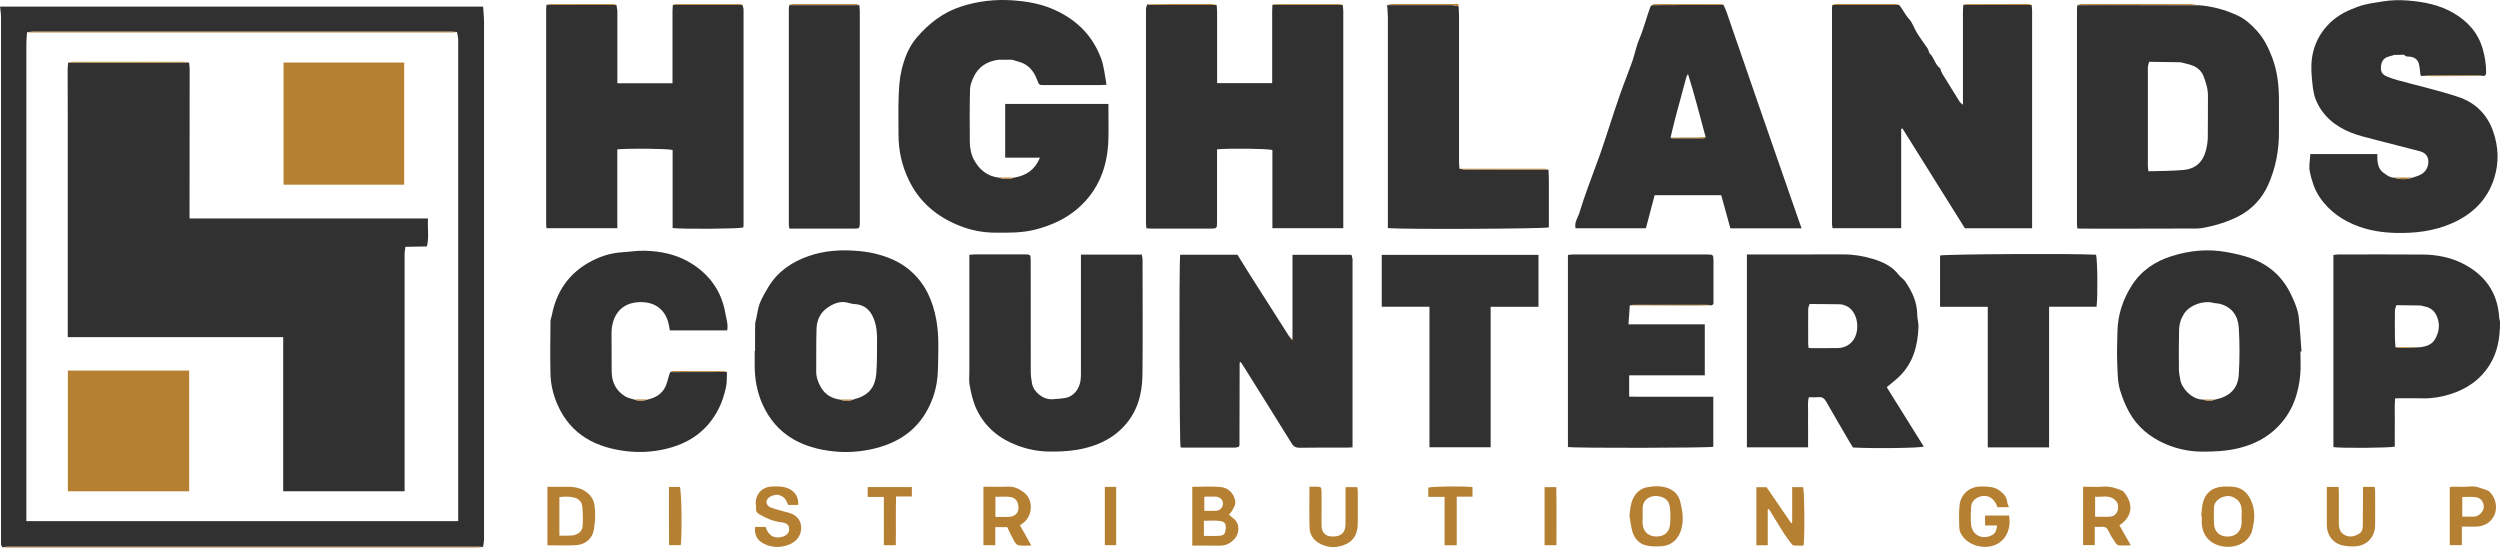 <svg xmlns="http://www.w3.org/2000/svg" id="Layer_1" data-name="Layer 1" viewBox="0 0 438.03 95.93"><defs><style>      .cls-1 {        fill: #b68033;      }      .cls-2 {        fill: #313131;      }    </style></defs><path class="cls-2" d="m.4,95.88c-.07-.16-.19-.31-.21-.47-.03-.32-.01-.65-.01-.98,0-30.47,0-60.95,0-91.42,0-.59-.11-1.19-.17-1.85h84.64c.06.93.16,1.85.16,2.77,0,30.18,0,60.36,0,90.55,0,.45-.11.91-.17,1.36-.25-.02-.5-.05-.75-.05-27.5,0-55,0-82.51,0-.32,0-.64.06-.96.09ZM80.07,5.62c-.32-.02-.64-.07-.96-.07-24.44,0-48.87,0-73.31,0-.35,0-.71.07-1.06.1-.04.64-.12,1.28-.12,1.91,0,27.48,0,54.96,0,82.44v1.31h75.66c0-.61,0-1.14,0-1.68v-29.37c0-17.76,0-35.52,0-53.28,0-.45-.13-.9-.21-1.35Z"></path><path class="cls-2" d="m355.97.88c.03.36.08.72.08,1.08,0,12.3,0,24.61,0,36.91,0,.35,0,.71,0,1.12h-11.78c-3.61-5.77-7.27-11.62-10.93-17.47-.08.01-.15.03-.23.04,0,5.78,0,11.57,0,17.42h-12.02c-.03-.2-.1-.44-.1-.68,0-12.63,0-25.26,0-37.89,0-.18.04-.36.06-.54,3.91,0,7.81,0,11.72.01.63.77,1.02,1.69,1.72,2.45.62.67.9,1.66,1.4,2.46.57.92,1.22,1.78,1.83,2.67.11.16.15.36.23.54.05.12.06.28.14.36.83.74.93,1.99,1.88,2.64.15.77.64,1.37,1.03,2.02.78,1.29,1.57,2.57,2.38,3.85.09.14.26.24.55.49v-.95c0-5.13,0-10.25,0-15.38,0-.4.04-.79.07-1.19,3.99.01,7.98.02,11.97.03Z"></path><path class="cls-2" d="m385.05.9c2.49.16,4.88.81,7.11,1.87,1.29.61,2.39,1.63,3.37,2.73,1.18,1.33,1.92,2.87,2.56,4.52.91,2.35,1.18,4.77,1.21,7.24.02,1.89-.02,3.78,0,5.68.04,3.28-.56,6.47-1.88,9.43-1.08,2.41-2.84,4.34-5.34,5.6-1.6.8-3.22,1.34-4.92,1.72-.77.17-1.55.35-2.33.35-6.74.03-13.48.02-20.21.02-.18,0-.36-.01-.64-.03-.03-.27-.07-.55-.07-.82,0-12.52,0-25.03,0-37.55,0-.25.04-.5.07-.75,1.96,0,3.93-.01,5.89-.01,5.06,0,10.11,0,15.17.02Zm-2.98,10.01c-1.84-.03-3.68-.05-5.52-.08-.08.34-.22.68-.22,1.02-.01,5.74-.01,11.48,0,17.22,0,.27.06.55.1.94,2.14-.07,4.21-.04,6.26-.24,1.94-.19,3.25-1.36,3.77-3.27.21-.76.35-1.57.37-2.35.05-2.43,0-4.87.03-7.3.02-1.21-.34-2.34-.75-3.44-.32-.87-1-1.54-1.87-1.89-.68-.28-1.43-.41-2.15-.6Z"></path><path class="cls-2" d="m213.17.88c.03.4.08.79.08,1.19,0,3.78,0,7.57,0,11.35,0,.36,0,.72,0,1.15h9.65v-1.18c0-3.78,0-7.57,0-11.35,0-.4.03-.8.04-1.2,4.11.01,8.21.02,12.32.03.03.36.1.72.1,1.07,0,12.3,0,24.61,0,36.91,0,.35,0,.71,0,1.13h-12.42v-13.7c-.86-.24-7.51-.32-9.7-.12,0,.37,0,.75,0,1.14,0,3.86,0,7.72,0,11.58,0,1.14-.03,1.17-1.15,1.17-3.46,0-6.92,0-10.38,0-.25,0-.51-.02-.84-.04-.03-.29-.08-.57-.08-.85,0-12.52,0-25.04,0-37.57,0-.28.15-.56.22-.83.32.04.63.12.95.12,3.73,0,7.47,0,11.2,0Z"></path><path class="cls-2" d="m108,.87c.06.38.17.76.17,1.14.01,3.82,0,7.63,0,11.45,0,.36,0,.72,0,1.13h9.66v-1.19c0-3.78,0-7.56,0-11.34,0-.4.04-.79.06-1.19,4.06,0,8.13,0,12.19,0,.07.27.2.53.2.8,0,12.56,0,25.12,0,37.67,0,.18-.02.36-.04.52-.8.24-10.46.31-12.39.1v-13.68c-.86-.24-7.49-.31-9.69-.11v13.82h-12.41c-.02-.24-.06-.48-.06-.72,0-12.56,0-25.12,0-37.67,0-.25.04-.5.07-.76,4.07,0,8.14.01,12.21.02Z"></path><path class="cls-2" d="m177.75,31.11c2.04-.34,3.57-1.35,4.46-3.48h-6.09v-9.42h18.09c0,.31,0,.55,0,.8,0,1.86.05,3.71-.01,5.57-.16,4.65-1.7,8.71-5.26,11.86-2.2,1.94-4.79,3.08-7.6,3.8-2.27.58-4.58.54-6.89.53-2.18,0-4.3-.41-6.29-1.2-3.95-1.56-7.07-4.13-8.94-8.05-1.2-2.51-1.79-5.14-1.79-7.91,0-2.18-.06-4.37.02-6.55.06-1.58.14-3.19.5-4.72.48-2.06,1.25-4.09,2.65-5.73,2.11-2.47,4.61-4.43,7.78-5.46,3.02-.98,6.1-1.31,9.23-1.08,2.24.17,4.48.55,6.58,1.41,4.09,1.68,7.1,4.46,8.7,8.67.57,1.51.68,3.06.98,4.7-.45.02-.76.06-1.08.06-3.28,0-6.56,0-9.84,0-.94,0-.89-.03-1.24-.94-.6-1.61-1.64-2.81-3.41-3.21-.31-.07-.61-.19-.92-.29-.81,0-1.63,0-2.44,0-1.96.27-3.5,1.18-4.35,3.03-.31.67-.61,1.41-.63,2.13-.08,3.05-.07,6.11-.04,9.17.01,1.11.21,2.24.75,3.24.94,1.71,2.32,2.84,4.31,3.08.92.32,1.84.31,2.77,0Z"></path><path class="cls-2" d="m419.6,9.6c-.33.1-.66.21-.99.29-.82.18-1.32.74-1.42,1.63-.12,1,.16,1.53,1.06,1.9.59.24,1.2.45,1.82.62,3.53.97,7.11,1.78,10.58,2.92,2.94.96,5.07,2.95,6.15,5.98.98,2.76,1.08,5.51.22,8.27-1.21,3.85-3.88,6.39-7.52,7.96-3.1,1.34-6.37,1.72-9.73,1.64-2.19-.05-4.34-.37-6.36-1.08-2.83-1-5.28-2.64-7.01-5.23-.91-1.36-1.36-2.87-1.69-4.39-.21-.97.04-2.04.08-3.11h11.74c0,1.21-.02,2.49,1.12,3.3.55.39,1.1.83,1.83.83,1.07.36,2.13.35,3.2,0,.44-.15.9-.27,1.31-.47.85-.4,1.36-1.08,1.47-2.02.13-1.05-.37-1.84-1.4-2.12-2.56-.68-5.12-1.31-7.68-1.98-1.51-.4-3.05-.74-4.49-1.32-2.79-1.12-5.02-2.96-6.15-5.8-.47-1.18-.56-2.55-.68-3.84-.15-1.52-.12-3.09.25-4.55.49-1.96,1.52-3.69,3.02-5.11,1.38-1.31,3.04-2.11,4.81-2.75,1.42-.51,2.87-.68,4.35-.92,1.5-.24,2.99-.27,4.47-.15,2.74.22,5.43.74,7.87,2.15,2.57,1.49,4.4,3.52,5.21,6.46.36,1.3.56,2.58.56,3.91,0,.31-.02.58-.37.69-.35-.03-.71-.08-1.07-.08-2.47,0-4.95,0-7.42,0-.75,0-1.51.05-2.26.07-.26.06-.38-.03-.41-.32-.04-.53-.1-1.06-.2-1.58-.2-1.05-.92-1.47-1.93-1.49-.14,0-.29-.04-.43-.06,0,0,.02-.05.02-.05,0,0-.04.02-.04.02-.1-.08-.19-.16-.29-.23-.53.01-1.06.03-1.59.04Z"></path><path class="cls-2" d="m301.98.86c.18.42.39.82.54,1.25.49,1.4.96,2.82,1.45,4.23.51,1.48,1.02,2.96,1.54,4.44.66,1.92,1.32,3.83,1.98,5.75,1.31,3.78,2.62,7.57,3.94,11.35,1.24,3.56,2.47,7.11,3.71,10.67.16.46.32.92.52,1.46h-12.48c-.54-1.94-1.07-3.86-1.6-5.81h-11.67c-.51,1.93-1.01,3.85-1.53,5.8h-12.32c-.26-1.07.42-1.86.68-2.75.44-1.48.95-2.93,1.47-4.38.7-1.97,1.46-3.92,2.16-5.89.57-1.62,1.09-3.26,1.63-4.9.63-1.89,1.23-3.8,1.9-5.68.67-1.91,1.44-3.78,2.11-5.69.44-1.26.67-2.61,1.2-3.84.79-1.85,1.26-3.79,1.95-5.67.04-.12.18-.2.27-.29.72,0,1.45-.02,2.17-.02,3.47-.01,6.95-.02,10.42-.03Zm-9.27,23.24c.05.04.11.12.16.12,1.9.01,3.81.02,5.71.01.09,0,.17-.16.26-.24-1.01-3.67-1.92-7.37-3.08-11.02-.17.21-.25.41-.31.61-.66,2.42-1.32,4.83-1.96,7.26-.29,1.08-.52,2.17-.78,3.25Z"></path><path class="cls-2" d="m226.46,59.31v-14.67h10.33c.06.22.15.47.19.74.03.21,0,.44,0,.65,0,10.37,0,20.75,0,31.12,0,.39,0,.78,0,1.23-.46.02-.78.05-1.1.05-2.73,0-5.47-.02-8.2.02-.67,0-1.04-.22-1.38-.78-2.74-4.43-5.5-8.83-8.26-13.24-.21-.34-.43-.67-.64-.99-.08.01-.12.01-.15.03-.02.01-.05.05-.05.07-.01,4.84-.02,9.68-.03,14.52,0,.03-.03.06-.1.19-.16.05-.39.17-.62.17-3.13,0-6.27,0-9.4,0-.07,0-.13-.04-.2-.07-.21-.76-.28-32.09-.07-33.72h10.03c.69,1.11,1.38,2.23,2.08,3.34,2.31,3.64,4.63,7.27,6.94,10.9.1.15.22.28.33.42.08.11.16.22.24.33.02-.11.04-.22.05-.33Z"></path><path class="cls-2" d="m306.09,44.58c.4,0,.76,0,1.11,0,5.21,0,10.42.02,15.63-.01,1.82-.01,3.6.27,5.31.79,1.71.52,3.38,1.26,4.53,2.79.32.42.83.71,1.13,1.14,1.21,1.75,2.1,3.61,2.12,5.81,0,.73.25,1.47.22,2.2-.12,3.21-.9,6.2-3.25,8.56-.69.69-1.48,1.27-2.31,1.98,2.14,3.44,4.31,6.91,6.49,10.41-.97.27-8.84.35-12.4.16-.18-.28-.39-.61-.59-.95-1.37-2.36-2.76-4.71-4.1-7.08-.33-.58-.69-.86-1.37-.79-.54.05-1.08.01-1.68.01-.27,1-.1,1.98-.13,2.94-.03.95,0,1.89,0,2.84v3h-10.72v-33.78Zm16.28,8.73c-1.77-.02-3.53-.03-5.3-.05-.09.29-.25.59-.25.88-.02,2.07-.01,4.14,0,6.21,0,.2.05.4.08.64,1.78,0,3.48.03,5.19-.01.93-.03,1.76-.4,2.41-1.11,1.63-1.74,1.19-6.29-2.12-6.56Z"></path><path class="cls-2" d="m403.06,61.6c0,1.31.09,2.63-.02,3.93-.29,3.53-1.43,6.73-3.99,9.3-1.86,1.88-4.13,3.02-6.67,3.66-2.18.55-4.4.66-6.64.64-2.22-.02-4.35-.49-6.33-1.34-2.67-1.16-4.92-2.96-6.36-5.59-.67-1.22-1.18-2.49-1.59-3.84-.46-1.53-.41-3.06-.49-4.59-.09-1.89,0-3.78.03-5.68.06-2.93.95-5.61,2.52-8.08,1.68-2.64,4.13-4.24,7.03-5.15,3.12-.98,6.33-1.29,9.59-.69,1.46.27,2.9.58,4.3,1.09,3.27,1.2,5.61,3.37,7.06,6.52.56,1.21,1.11,2.42,1.26,3.74.23,2.01.34,4.04.49,6.06-.07,0-.14,0-.21.01Zm-14.93,8.41c2.51-.52,3.97-1.88,4.13-4.34.17-2.75.17-5.53,0-8.28-.12-2-1.16-3.57-3.27-4.14-.41-.11-.85-.09-1.26-.2-1.63-.43-4.06.37-5.06,1.92-.57.89-.85,1.83-.87,2.84-.05,2.33-.05,4.65-.03,6.98,0,.57.16,1.15.24,1.72.2,1.46,2.02,3.53,4,3.5.71.29,1.42.28,2.12,0Z"></path><path class="cls-2" d="m132.3,61.49c0-1.53-.02-3.06.01-4.58,0-.42.14-.84.23-1.26.18-.84.27-1.73.59-2.52.39-.99.94-1.92,1.49-2.84,1.64-2.72,4.13-4.4,7.05-5.42,2.91-1.02,5.93-1.17,8.98-.87,1.24.12,2.5.35,3.69.71,1.88.56,3.64,1.4,5.14,2.7,2.64,2.29,3.95,5.22,4.57,8.63.51,2.79.34,5.57.3,8.35-.03,1.82-.29,3.66-.94,5.41-1.77,4.73-5.14,7.52-10.04,8.75-2.43.61-4.88.79-7.28.54-5.52-.57-10.07-2.87-12.48-8.24-.98-2.17-1.38-4.47-1.38-6.84,0-.84,0-1.67,0-2.51.02,0,.04,0,.06,0Zm17.23,8.5c2.56-.64,3.8-1.97,4.01-4.59.15-1.92.11-3.85.13-5.77.01-1.27-.08-2.5-.55-3.72-.5-1.27-1.25-2.19-2.6-2.52-.55-.14-1.14-.09-1.67-.27-1.46-.5-2.73,0-3.87.79-1.23.84-1.85,2.14-1.91,3.6-.09,2.51-.03,5.02-.06,7.53-.01,1.02.31,1.93.8,2.78.74,1.31,1.92,2.01,3.41,2.2.77.29,1.55.28,2.32,0Z"></path><path class="cls-2" d="m189.41,44.61h10.65c.04.29.13.6.13.9,0,6.73.06,13.46-.02,20.2-.04,3.36-.9,6.5-3.29,9.04-1.46,1.56-3.23,2.62-5.24,3.32-2.52.88-5.13,1.08-7.78,1.05-1.95-.02-3.82-.39-5.62-1.07-3.13-1.18-5.59-3.16-7.09-6.24-.68-1.4-.99-2.87-1.27-4.38-.14-.76-.04-1.47-.04-2.2,0-6.51,0-13.03,0-19.54,0-.32,0-.64,0-1.05.39-.03.7-.06,1.01-.07,2.84,0,5.68,0,8.52,0,1.22,0,1.22,0,1.22,1.21,0,6.44,0,12.88.01,19.32,0,.68.09,1.38.21,2.05.26,1.51,1.94,2.93,3.63,2.8.78-.06,1.57-.1,2.34-.25,1.34-.28,2.33-1.51,2.55-3.08.07-.5.06-1.02.06-1.52,0-6.4,0-12.81,0-19.21,0-.39,0-.79,0-1.29Z"></path><path class="cls-2" d="m285.56,53.51c-.07,1.07-.15,2.13-.23,3.32h13.37v8.93h-13.25v3.73c1.21.05,2.43.02,3.65.02,1.24,0,2.48,0,3.72,0h7.37v8.77c-.78.21-24.19.26-25.47.04v-33.65c.28-.03.55-.08.83-.08,7.87,0,15.74,0,23.61,0,.99,0,1.05.06,1.06,1.05,0,2.33,0,4.66,0,6.99,0,.34.13.77-.4.87-.21-.03-.42-.08-.63-.08-4.34,0-8.69,0-13.03,0-.2,0-.41.06-.61.1Z"></path><path class="cls-2" d="m408.84,78.33v-33.65c.26-.03.53-.09.81-.09,4.96,0,9.91-.04,14.87.01,2.37.02,4.71.46,6.85,1.51,3.93,1.94,6.24,5.05,6.52,9.51.02.31.15.61.15.92-.02,2.59-.4,5.1-1.8,7.35-1.64,2.65-4.05,4.29-6.99,5.2-1.52.47-3.08.74-4.68.7-1.6-.04-3.2,0-4.91,0-.13,1.45-.04,2.85-.06,4.25-.02,1.41,0,2.83,0,4.21-.86.24-9.28.3-10.75.09Zm10.86-17.5c.41.05.82.16,1.24.15,1.1-.03,2.19-.1,3.29-.16.96-.15,1.87-.47,2.38-1.33.83-1.38.98-2.86.23-4.34-.32-.64-.85-1.09-1.53-1.33-.4-.14-.83-.2-1.24-.3-1.4-.02-2.8-.03-4.2-.05-.09.33-.25.65-.25.98-.03,1.55-.02,3.1,0,4.66,0,.57.06,1.14.1,1.71Z"></path><path class="cls-2" d="m127.37,65.16c-.05.92.03,1.87-.18,2.75-.28,1.22-.65,2.44-1.2,3.56-2,4.06-5.34,6.34-9.76,7.28-2.09.45-4.2.55-6.24.33-5.4-.59-9.9-2.78-12.27-8.09-.79-1.77-1.23-3.62-1.27-5.52-.08-3.05-.02-6.11,0-9.16,0-.34.16-.68.23-1.03.78-4.13,2.93-7.31,6.63-9.36,1.77-.98,3.67-1.6,5.72-1.72,1.3-.08,2.59-.3,3.89-.27,2.95.07,5.79.68,8.31,2.28,3.19,2.02,5.21,4.9,5.86,8.67.17.98.52,1.93.33,3.01h-10.05c-.05-.28-.11-.59-.17-.9-.44-2.38-2.03-3.86-4.36-4.03-2.71-.2-4.61.96-5.37,3.28-.23.7-.32,1.4-.32,2.11,0,2.26,0,4.51.02,6.77.02,1.89.8,3.41,2.46,4.38.45.26,1,.34,1.51.51.77.3,1.54.28,2.31,0,1.36-.3,2.5-.94,3.12-2.22.32-.66.46-1.4.68-2.1.05-.17.11-.33.17-.49,3.32,0,6.64-.01,9.96-.02Z"></path><path class="cls-2" d="m271.31,29.73c.03.65.07,1.3.07,1.95,0,2.73,0,5.45,0,8.16-.84.26-25.6.37-28.21.13v-1.14c0-11.94,0-23.88,0-35.81,0-.71-.08-1.42-.13-2.12,3.76,0,7.52-.01,11.28,0,.42,0,.83.13,1.25.21.02.61.07,1.23.07,1.84,0,8.48,0,16.95,0,25.43,0,.4.05.79.08,1.19.38.05.76.15,1.14.15,4.81.01,9.63.01,14.44.01Z"></path><path class="cls-2" d="m250.46,53.74h-8.36v-9.08h27.46v9.1h-8.38v24.61h-10.72v-24.63Z"></path><path class="cls-2" d="m359.02,78.39h-10.74v-24.63h-8.36v-8.99c.81-.25,23.63-.37,27.33-.14.25.72.33,7.44.09,9.11h-8.32v24.66Z"></path><path class="cls-2" d="m150.57.9c.03.4.08.79.08,1.19,0,12.19,0,24.38,0,36.57,0,.18,0,.36,0,.55-.03.73-.11.84-.81.84-3.82,0-7.65,0-11.54,0-.03-.27-.09-.5-.09-.74,0-12.55,0-25.11,0-37.66,0-.25.05-.5.07-.75,4.1,0,8.19,0,12.29,0Z"></path><path class="cls-1" d="m315.93,85.33c.24.79.31,8.67.07,10.26-.5,0-1.03.02-1.56,0-.16,0-.37-.09-.47-.21-.47-.59-.93-1.19-1.34-1.83-.91-1.43-1.79-2.89-2.68-4.34-.07.02-.15.04-.22.06v6.27h-1.99v-10.18h1.78c1.42,2.08,2.86,4.18,4.3,6.28.06-.01.12-.02.19-.03v-6.26h1.92Z"></path><path class="cls-1" d="m208.9,95.6v-10.3c1.72,0,3.39-.13,5.04.04,1.22.13,2.11.97,2.45,2.22.2.75-.19,1.39-.56,1.99-.13.21-.3.39-.5.63.24.21.43.41.66.56,1.3.87,1.24,2.7.29,3.71-.75.8-1.58,1.19-2.68,1.16-1.52-.04-3.05-.01-4.69-.01Zm2.04-1.71c.98,0,1.88.06,2.77-.02.79-.07.98-.41,1.05-1.22.06-.79-.05-1.23-1.01-1.37-.9-.13-1.84-.03-2.81-.03v2.64Zm.07-6.88v2.49c.75,0,1.44.04,2.12-.01.64-.05,1.15-.64,1.15-1.23,0-.67-.5-1.2-1.24-1.24-.65-.03-1.3,0-2.02,0Z"></path><path class="cls-1" d="m95.91,95.55v-10.26c1.19,0,2.33,0,3.48,0,.79,0,1.53.05,2.32.36,1.43.56,2.29,1.59,2.47,2.96.19,1.38.1,2.84-.13,4.21-.27,1.59-1.52,2.61-3.14,2.7-1.63.1-3.27.02-5,.02Zm2.12-1.7c.5,0,.9,0,1.29,0,.33,0,.66,0,.98-.04.98-.12,1.72-.71,1.78-1.63.08-1.15.06-2.31-.06-3.45-.08-.77-.57-1.33-1.41-1.55-.86-.22-1.7-.18-2.6-.08v6.76Z"></path><path class="cls-1" d="m364.99,85.28c1.19,0,2.35.07,3.49-.02,1.16-.09,2.19.22,3.22.66.13.06.28.11.36.21,1.68,1.95,1.64,4.08-.27,5.58-.11.09-.24.16-.45.31.32.56.63,1.12.94,1.67.32.56.65,1.12,1.07,1.86-.82,0-1.48.05-2.14,0-.2-.01-.43-.25-.55-.44-.43-.66-.89-1.32-1.21-2.04-.27-.61-.63-.83-1.25-.76-.35.04-.71,0-1.17,0v3.19h-2.05v-10.23Zm2.09,5.25c.93,0,1.8.05,2.67-.01.7-.05,1.2-.58,1.33-1.25.16-.81-.11-1.43-.72-1.85-1.04-.72-2.15-.28-3.27-.39v3.51Z"></path><path class="cls-1" d="m172.31,95.53v-10.25h1.08c1.09,0,2.19.04,3.28-.01,1-.05,1.83.36,2.59.9,1.94,1.38,1.6,4.09.22,5.29-.22.19-.46.35-.77.59.31.55.63,1.11.95,1.67.32.56.63,1.13,1.04,1.86-.84,0-1.56.08-2.24-.04-.3-.05-.61-.46-.79-.78-.44-.78-.8-1.6-1.19-2.4h-2.09v3.17h-2.07Zm2.1-8.5v3.54c.81,0,1.56.02,2.31,0,1.06-.04,1.73-.66,1.73-1.55,0-1.2-.55-1.89-1.67-1.97-.75-.06-1.51-.01-2.38-.01Z"></path><path class="cls-1" d="m285.5,90.38c.12-1.04.17-2.04.62-3,.52-1.1,1.35-1.81,2.52-2.02,1.21-.21,2.45-.27,3.62.17,1.09.41,1.85,1.19,2.14,2.35.4,1.61.65,3.21.18,4.87-.47,1.64-1.65,2.82-3.37,2.95-1.07.08-2.23.08-3.22-.27-.96-.34-1.68-1.26-1.98-2.3-.25-.9-.35-1.84-.51-2.76Zm2.32-.03s0,0,0,0c0,.54-.06,1.1.01,1.63.18,1.29,1.11,2.03,2.43,2.02,1.34-.01,2.22-.74,2.35-2.08.09-.94.09-1.89,0-2.83-.12-1.27-.68-1.85-1.9-2.13-1.15-.27-2.8.27-2.89,1.97-.03.47,0,.94,0,1.42Z"></path><path class="cls-1" d="m385.67,90.43c.09-.75.12-1.52.28-2.26.37-1.66,1.56-2.79,3.52-2.91.47-.03.95-.02,1.42,0,1.62.05,2.74.8,3.45,2.27.91,1.88.72,3.77.19,5.67-.11.4-.38.79-.65,1.12-1.11,1.36-3.26,1.85-5.21,1.23-1.67-.53-2.74-1.88-2.89-3.71-.04-.47,0-.94,0-1.42-.03,0-.07,0-.1,0Zm7.08.03s.01,0,.02,0c0-.36,0-.73,0-1.09-.03-1.17-.62-1.93-1.7-2.34-1.17-.45-3.19.42-3.16,1.99.02.94-.05,1.89.02,2.83.1,1.38,1.01,2.16,2.38,2.16,1.35,0,2.28-.8,2.43-2.14.05-.47,0-.94,0-1.41Z"></path><path class="cls-1" d="m351.97,88.87h-2c-.53-1.74-2.04-2.45-3.51-1.67-.72.38-1.08.96-1.11,1.73-.04.98-.09,1.97,0,2.94.16,1.78,1.78,2.7,3.44,2,.73-.31,1-.73,1.12-1.8h-2.1v-1.74h4.2c.19,1.07.09,2.08-.3,3.02-.22.52-.57,1.03-.99,1.41-2.11,1.93-6.09,1.11-7.26-1.49-.16-.36-.18-.81-.19-1.22-.01-1.16-.06-2.33.06-3.48.21-2.02,1.78-3.38,3.85-3.33,1.11.03,2.19-.01,3.17.71.73.54,1.27,1.12,1.34,2.06.02.23.15.46.3.85Z"></path><path class="cls-1" d="m414.03,85.3h2.03c.03.19.09.36.09.53,0,2.07.03,4.14,0,6.21-.03,2.03-1.4,3.54-3.42,3.68-.85.06-1.76,0-2.58-.24-1.53-.44-2.46-1.87-2.46-3.47,0-1.89,0-3.78,0-5.67v-1.02h2.06c.02.35.05.67.05.98,0,1.82,0,3.63,0,5.45,0,.86.23,1.58,1.04,2,.91.47,1.76.22,2.55-.27.46-.29.59-.8.6-1.34,0-1.82.03-3.63.04-5.45,0-.43,0-.86,0-1.41Z"></path><path class="cls-1" d="m229.43,85.27c.51,0,.87,0,1.24,0,.79.02.87.08.88.88.02,1.56,0,3.13,0,4.69,0,.44-.01.87,0,1.31.04,1.1.64,1.78,1.73,1.85,1.55.09,2.23-.57,2.41-1.51.07-.39.06-.8.06-1.19,0-1.96,0-3.91,0-5.95h2.07c.03.24.08.52.08.8,0,1.82,0,3.63,0,5.45,0,1.6-.48,2.99-2,3.71-1.64.77-3.32.76-4.9-.21-.96-.59-1.52-1.53-1.55-2.63-.07-2.35-.02-4.71-.02-7.19Z"></path><path class="cls-1" d="m139.86,88.47h-1.74c-.05-.08-.12-.16-.15-.25-.41-1.37-1.73-1.91-2.99-1.23-.45.25-.73.65-.67,1.12.04.29.35.66.63.77.8.31,1.65.51,2.48.75.35.1.71.17,1.05.29,2.31.79,2.32,3.32,1.12,4.6-.34.36-.78.67-1.24.86-1.56.65-3.15.61-4.63-.18-1.08-.58-1.59-1.55-1.41-2.88h1.83c.47,1.56,1.59,2.17,3.06,1.69.76-.25,1.13-.75,1.06-1.45-.06-.63-.47-.94-1.32-1.04-1.36-.15-2.59-.67-3.78-1.34-.47-.27-.79-.59-.68-1.2.04-.24-.07-.5-.07-.76-.01-1.72,1.16-2.92,2.9-2.98,1.03-.04,2.04-.04,3.01.44,1.01.5,1.62,1.47,1.54,2.77Z"></path><path class="cls-1" d="m431.35,92.28v3.23h-2.12v-10.18c.14-.01.41-.06.68-.06.95,0,1.9.08,2.83-.03,1.14-.13,2.1.37,3.11.69.1.03.19.1.27.17,1.05.92,1.48,2.53,1.04,3.85-.45,1.34-1.61,2.22-3.13,2.31-.83.05-1.67,0-2.68,0Zm.08-1.77c.77,0,1.49.05,2.2-.01.78-.07,1.56-.97,1.56-1.67,0-.97-.56-1.65-1.57-1.74-.71-.07-1.43-.01-2.2-.01v3.44Z"></path><path class="cls-1" d="m255.24,95.54h-2.13v-8.48h-2.86v-1.62c.74-.22,5.78-.29,7.75-.1v1.68h-2.76v8.51Z"></path><path class="cls-1" d="m154.87,87.07h-2.84v-1.73h7.74v1.65h-2.77c-.08,2.91.01,5.69-.05,8.54h-2.09v-8.45Z"></path><path class="cls-1" d="m270.63,95.53v-10.18h2.05c.07,3.35.02,6.74.03,10.18h-2.08Z"></path><path class="cls-1" d="m193.58,85.31h1.99v10.21h-1.99v-10.21Z"></path><path class="cls-1" d="m117.21,85.32h1.91c.3.76.41,7.93.16,10.19h-2.05c-.04-3.36-.01-6.75-.02-10.19Z"></path><path class="cls-1" d="m.4,95.88c.32-.03.64-.09.96-.09,27.5,0,55,0,82.51,0,.25,0,.51.03.75.05-.32.03-.63.09-.95.09-27.47,0-54.94,0-82.41,0-.29,0-.57-.03-.86-.05Z"></path><path class="cls-1" d="m385.05.9c-5.06,0-10.11-.01-15.17-.02-1.97,0-3.93,0-5.89.01.23-.06.46-.18.68-.18,6.37,0,12.74,0,19.12.01.42,0,.84.12,1.27.18Z"></path><path class="cls-1" d="m271.31,29.73c-4.81,0-9.63,0-14.44-.01-.38,0-.76-.1-1.14-.15,4.97,0,9.93-.01,14.9-.01.23,0,.46.12.69.18Z"></path><path class="cls-1" d="m285.56,53.51c.2-.03.41-.1.61-.1,4.34,0,8.69,0,13.03,0,.21,0,.42.06.63.08-1.27.02-2.54.06-3.81.05-3.49,0-6.98-.02-10.46-.04Z"></path><path class="cls-1" d="m255.57,1.1c-.42-.07-.83-.21-1.25-.21-3.76-.01-7.52,0-11.28,0,.31-.06.61-.18.92-.18,3.6-.01,7.2-.01,10.81,0,.29,0,.79-.26.8.38Z"></path><path class="cls-1" d="m301.98.86c-3.47,0-6.95.02-10.42.03-.72,0-1.45.01-2.17.02.16-.07.31-.19.46-.19,3.92-.01,7.83,0,11.75,0,.12,0,.25.09.37.15Z"></path><path class="cls-1" d="m150.57.9c-4.1,0-8.19,0-12.29,0,.19-.06.39-.18.58-.18,3.71-.01,7.42-.01,11.13,0,.19,0,.38.12.57.19Z"></path><path class="cls-1" d="m235.26.88c-4.11,0-8.21-.02-12.32-.03.2-.05.4-.13.61-.13,3.67,0,7.35,0,11.02,0,.23,0,.46.11.69.16Z"></path><path class="cls-1" d="m108,.87c-4.07,0-8.14-.01-12.21-.02.24-.05.48-.14.72-.14,3.6,0,7.2,0,10.8,0,.23,0,.46.1.69.16Z"></path><path class="cls-1" d="m213.17.88c-3.73,0-7.47,0-11.2,0-.32,0-.63-.08-.95-.12,1.53-.02,3.05-.05,4.58-.05,2.18,0,4.37,0,6.55,0,.34,0,.68.11,1.02.17Z"></path><path class="cls-1" d="m130.09.87c-4.06,0-8.13,0-12.19,0,.2-.06.4-.16.59-.16,3.71,0,7.41,0,11.12,0,.16,0,.32.1.48.15Z"></path><path class="cls-1" d="m355.97.88c-3.99-.01-7.98-.02-11.97-.03.24-.05.48-.14.72-.14,3.52,0,7.04,0,10.56,0,.23,0,.46.11.69.17Z"></path><path class="cls-1" d="m332.78.88c-3.91,0-7.81,0-11.72-.01.23-.06.47-.16.7-.16,3.44-.01,6.89-.01,10.33,0,.23,0,.46.11.69.17Z"></path><path class="cls-1" d="m424.47,13.28c.75-.03,1.51-.07,2.26-.07,2.47,0,4.95,0,7.42,0,.36,0,.72.05,1.07.08-2.79.02-5.58.05-8.37.06-.79,0-1.59-.04-2.38-.06Z"></path><path class="cls-1" d="m127.37,65.16c-3.32,0-6.64.01-9.96.02.16-.06.31-.16.47-.16,3,0,5.99,0,8.99,0,.17,0,.33.09.5.14Z"></path><path class="cls-1" d="m422.68,31.11c-1.07.35-2.13.36-3.2,0,1.07,0,2.13,0,3.2,0Z"></path><path class="cls-1" d="m177.75,31.11c-.92.31-1.84.31-2.77,0,.92,0,1.84,0,2.77,0Z"></path><path class="cls-1" d="m174.93,10.47c.82,0,1.63,0,2.44,0-.82,0-1.63,0-2.44,0Z"></path><path class="cls-1" d="m113.44,69.99c-.77.28-1.54.3-2.31,0,.77,0,1.54,0,2.31,0Z"></path><path class="cls-1" d="m419.6,9.6c.53-.01,1.06-.03,1.59-.04-.53.01-1.06.03-1.59.04Z"></path><path class="cls-1" d="m226.46,59.31c-.02.11-.04.22-.05.33-.08-.11-.16-.22-.24-.33.1,0,.2,0,.3,0Z"></path><polygon class="cls-1" points="421.48 9.8 421.52 9.77 421.5 9.82 421.48 9.8"></polygon><path class="cls-1" d="m80.07,5.62c-.29.02-.57.07-.86.07-24.61,0-49.22,0-73.82,0-.22,0-.43-.02-.65-.04.36-.04.71-.1,1.06-.1,24.44,0,48.87,0,73.31,0,.32,0,.64.05.96.07Z"></path><path class="cls-1" d="m382.07,10.91c-1.84-.03-3.69-.05-5.53-.08,1.84.03,3.69.05,5.53.08Z"></path><path class="cls-1" d="m292.71,24.1c1.65,0,3.3,0,4.96-.02.39,0,.78-.05,1.18-.08-.09.09-.17.24-.26.24-1.9,0-3.81,0-5.71-.01-.05,0-.11-.08-.16-.12Z"></path><path class="cls-1" d="m322.37,53.31c-1.77-.02-3.54-.03-5.3-.05,1.77.02,3.53.03,5.3.05Z"></path><path class="cls-1" d="m386.01,70c.71,0,1.42,0,2.12,0-.71.28-1.42.29-2.12,0Z"></path><path class="cls-1" d="m147.21,70c.77,0,1.55,0,2.32,0-.77.29-1.55.3-2.32,0Z"></path><path class="cls-1" d="m424.06,53.53c-1.4-.02-2.81-.03-4.21-.05,1.41.02,2.81.03,4.21.05Z"></path><path class="cls-1" d="m419.69,60.83c1.51,0,3.02,0,4.52,0-1.1.06-2.19.13-3.29.16-.41,0-.82-.1-1.24-.15Z"></path><path class="cls-2" d="m71.03,43.25c-.05.42-.14.85-.14,1.27,0,13.43,0,26.86,0,40.29v1.27h-21.27v-27.01H11.87v-1.28c0-12.56,0-25.11,0-37.67,0-2.69-.02-5.39-.02-8.08,0-.36.07-.71.1-1.07,5.24,0,10.48.02,15.72.02,1.82,0,3.64-.02,5.46-.03.03.39.1.79.1,1.18,0,8.29-.01,16.58-.02,24.87,0,.39,0,.78,0,1.27h41.78c-.11,1.69.22,3.3-.19,4.9-1.25.02-2.5.04-3.76.07Z"></path><path class="cls-1" d="m11.89,86.08v-21.15h21.25v21.15H11.89Z"></path><path class="cls-1" d="m70.82,32.36h-21.14V10.96h21.14v21.4Z"></path><path class="cls-1" d="m33.12,10.96c-1.82.01-3.64.03-5.46.03-5.24,0-10.48-.01-15.72-.02.27-.05.55-.14.82-.14,6.51,0,13.02,0,19.53,0,.28,0,.55.09.83.13Z"></path><path class="cls-1" d="m71.03,43.25c1.25-.02,2.51-.05,3.76-.07-1.25.02-2.51.04-3.76.07Z"></path></svg>